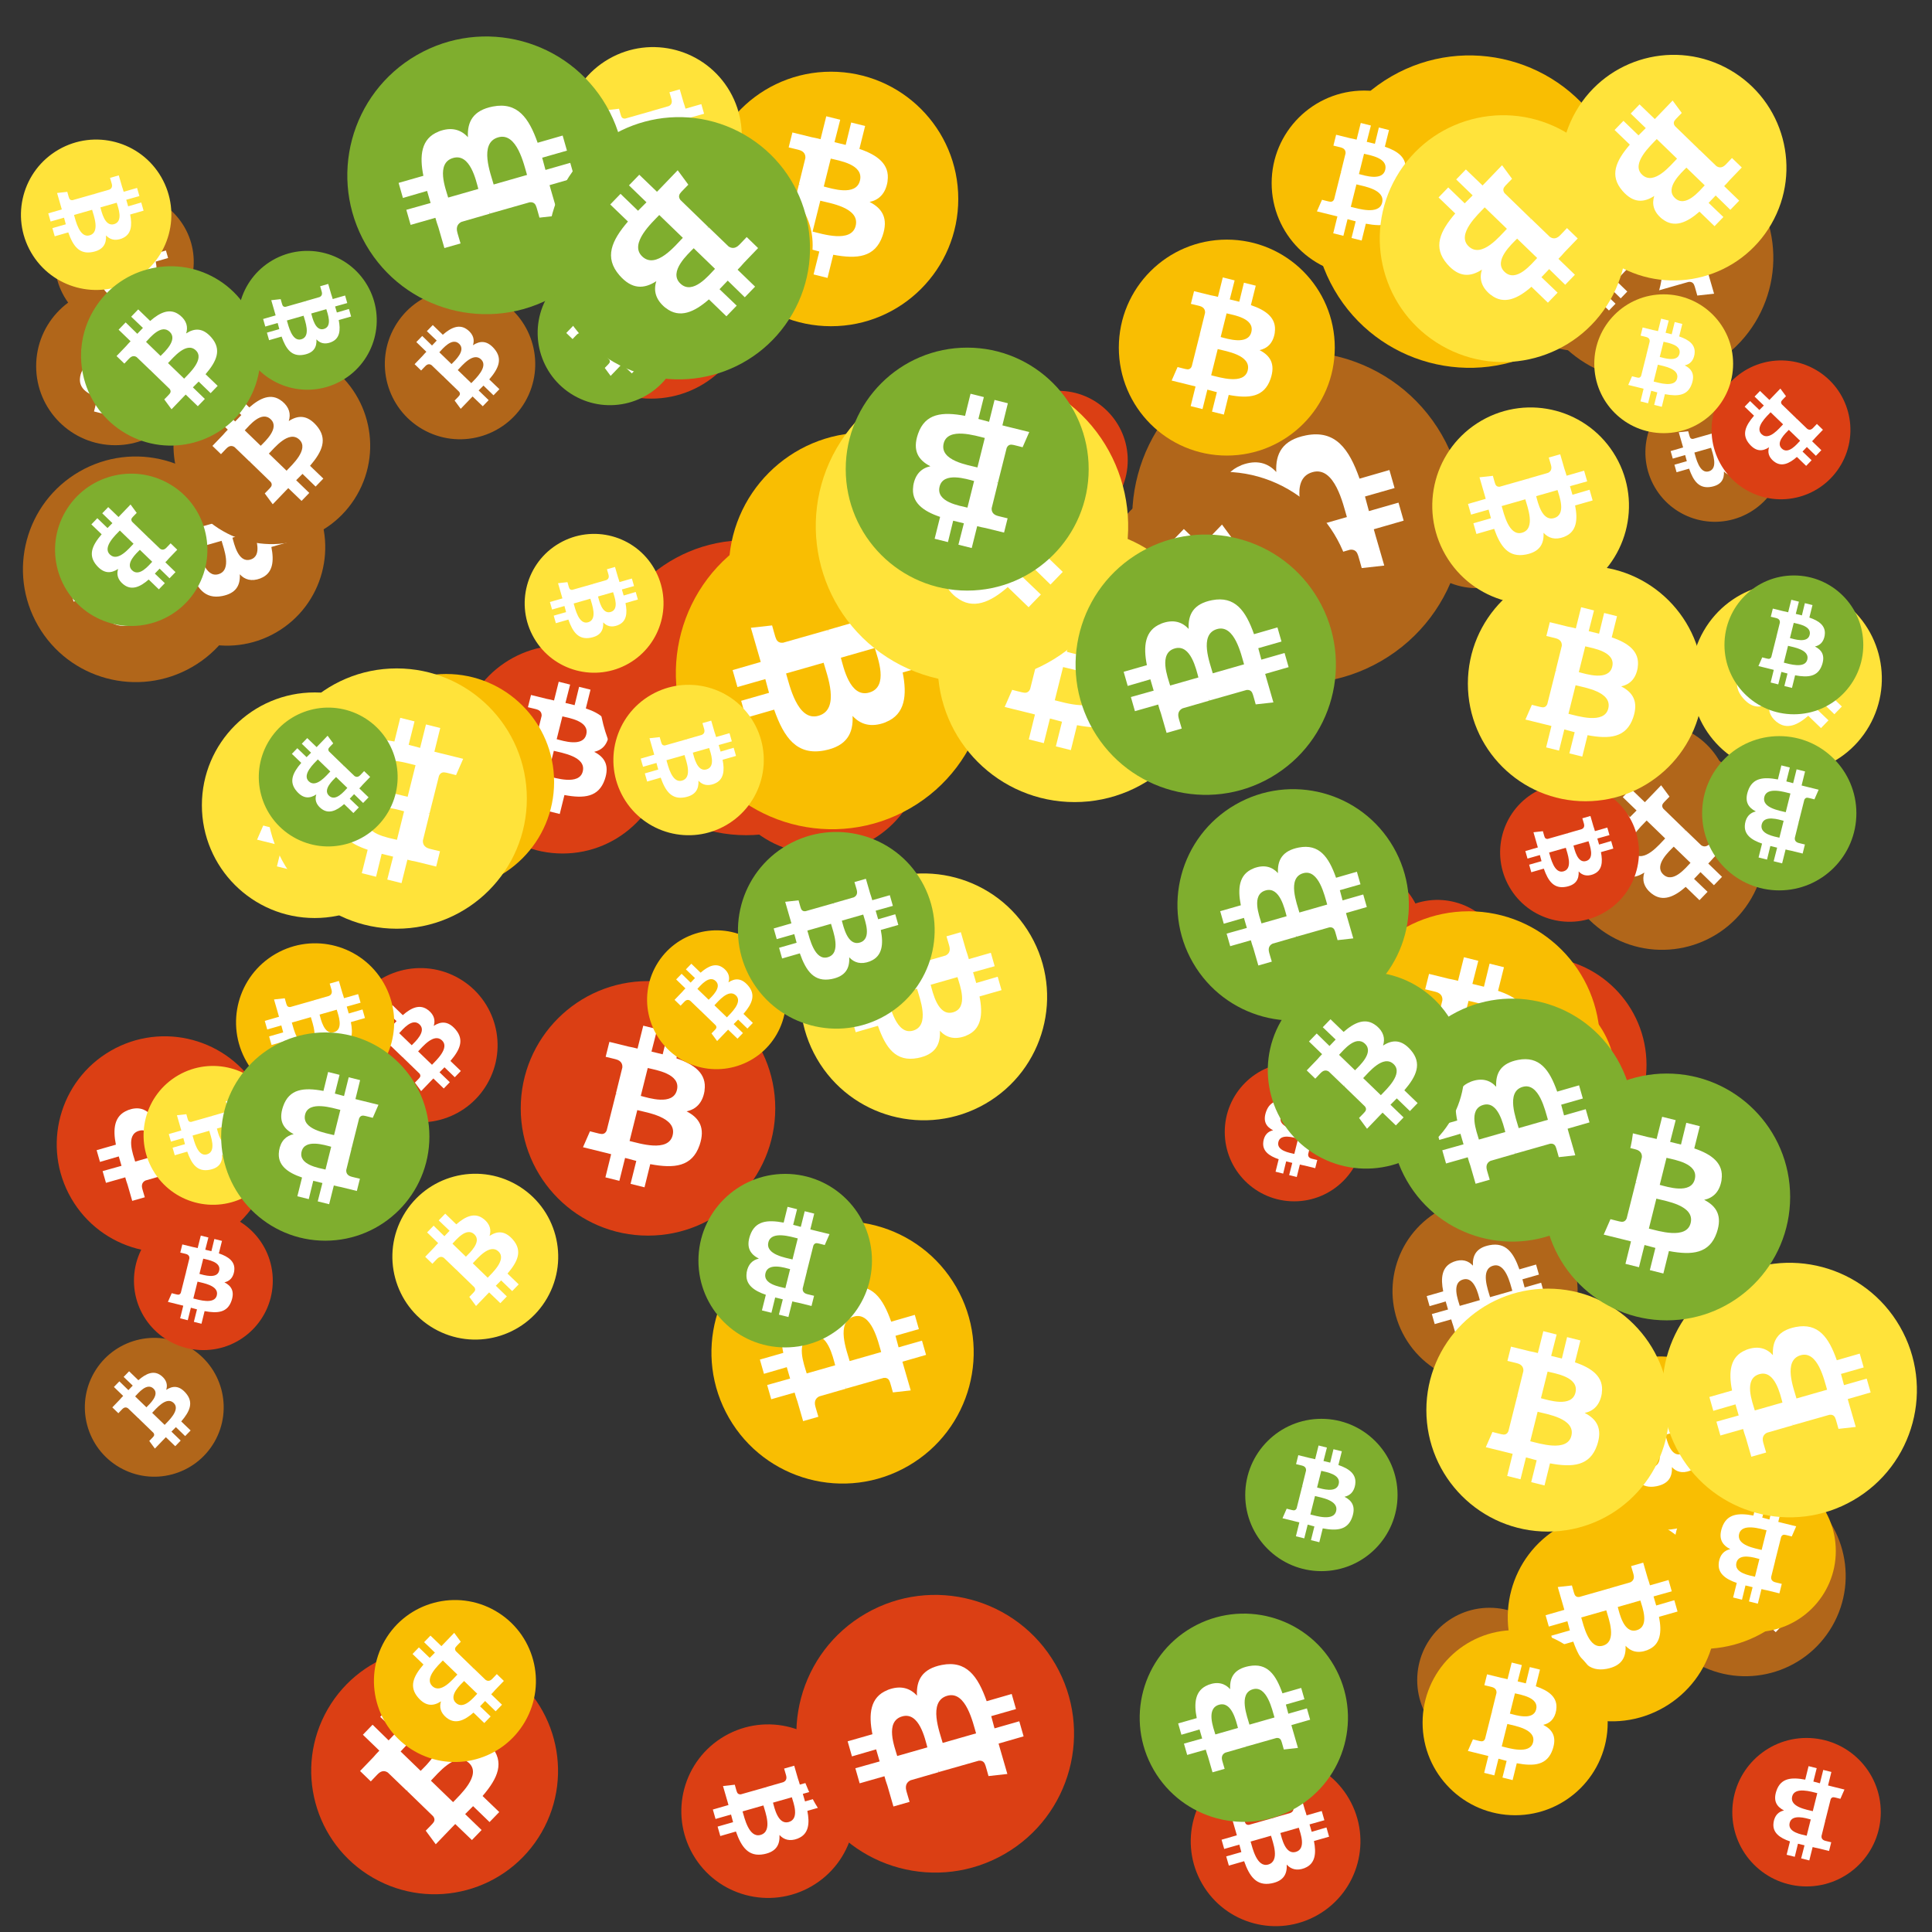<svg viewBox="0 0 1024 1024"  xmlns="http://www.w3.org/2000/svg">
<rect x="0" y="0" width="1024" height="1024" fill="#333333" stroke="none"/>
<defs>
 <g id="asset1506" desc="Material Icons (Apache 2.0)/Logos/Bitcoin Logo">
  <path d="M738 439 c10 -68 -42 -105 -113 -129 l23 -92 -56 -14 -22 90 c-15 -4 -30 -7 -45 -11 l23 -90 -56 -14 -23 92 c-12 -3 -24 -6 -36 -8 l0 0 -77 -19 -15 60 c0 0 42 10 41 10 23 6 27 21 26 33 l-26 105 c2 0 4 1 6 2 -2 0 -4 -1 -6 -1 l-37 147 c-3 7 -10 17 -26 13 1 1 -41 -10 -41 -10 l-28 64 73 18 c14 3 27 7 40 10 l-23 93 56 14 23 -92 c15 4 30 8 45 12 l-23 92 56 14 23 -93 c96 18 168 11 198 -76 24 -70 -1 -110 -52 -136 37 -8 64 -33 72 -82 l0 0 zm-128 180 c-17 70 -135 32 -173 23 l31 -124 c38 10 160 28 142 101 zm17 -181 c-16 63 -114 31 -145 23 l28 -112 c32 8 134 23 117 89 l0 0 z" />
 </g>
<g id="asset1506_coin"><circle cx="511" cy="511" r="511" /><use href="#asset1506" fill="#FFF"/></g><g id="bitcoinArt30">
<use href="#asset1506_coin" fill="#B1661A" transform="translate(365,294) scale(0.122, 0.122) rotate(2880, 512, 512)" />
<use href="#asset1506_coin" fill="#B1661A" transform="translate(836,383) scale(0.079, 0.079) rotate(3540, 512, 512)" />
<use href="#asset1506_coin" fill="#B1661A" transform="translate(12,242) scale(0.117, 0.117) rotate(420, 512, 512)" />
<use href="#asset1506_coin" fill="#B1661A" transform="translate(826,394) scale(0.107, 0.107) rotate(3360, 512, 512)" />
<use href="#asset1506_coin" fill="#B1661A" transform="translate(600,186) scale(0.172, 0.172) rotate(2760, 512, 512)" />
<use href="#asset1506_coin" fill="#B1661A" transform="translate(751,852) scale(0.075, 0.075) rotate(3060, 512, 512)" />
<use href="#asset1506_coin" fill="#B1661A" transform="translate(19,152) scale(0.082, 0.082) rotate(3060, 512, 512)" />
<use href="#asset1506_coin" fill="#B1661A" transform="translate(872,782) scale(0.104, 0.104) rotate(2820, 512, 512)" />
<use href="#asset1506_coin" fill="#B1661A" transform="translate(809,71) scale(0.128, 0.128) rotate(3120, 512, 512)" />
<use href="#asset1506_coin" fill="#B1661A" transform="translate(872,203) scale(0.072, 0.072) rotate(2580, 512, 512)" />
<use href="#asset1506_coin" fill="#B1661A" transform="translate(204,153) scale(0.078, 0.078) rotate(2460, 512, 512)" />
<use href="#asset1506_coin" fill="#B1661A" transform="translate(738,635) scale(0.096, 0.096) rotate(1320, 512, 512)" />
<use href="#asset1506_coin" fill="#B1661A" transform="translate(45,709) scale(0.072, 0.072) rotate(2820, 512, 512)" />
<use href="#asset1506_coin" fill="#B1661A" transform="translate(579,250) scale(0.135, 0.135) rotate(3000, 512, 512)" />
<use href="#asset1506_coin" fill="#B1661A" transform="translate(498,285) scale(0.072, 0.072) rotate(3000, 512, 512)" />
<use href="#asset1506_coin" fill="#B1661A" transform="translate(745,236) scale(0.074, 0.074) rotate(2820, 512, 512)" />
<use href="#asset1506_coin" fill="#B1661A" transform="translate(29,102) scale(0.072, 0.072) rotate(2940, 512, 512)" />
<use href="#asset1506_coin" fill="#B1661A" transform="translate(68,238) scale(0.102, 0.102) rotate(420, 512, 512)" />
<use href="#asset1506_coin" fill="#B1661A" transform="translate(792,97) scale(0.087, 0.087) rotate(3000, 512, 512)" />
<use href="#asset1506_coin" fill="#B1661A" transform="translate(92,184) scale(0.102, 0.102) rotate(2100, 512, 512)" />
<use href="#asset1506_coin" fill="#DB3F14" transform="translate(631,931) scale(0.088, 0.088) rotate(1500, 512, 512)" />
<use href="#asset1506_coin" fill="#DB3F14" transform="translate(907,191) scale(0.072, 0.072) rotate(120, 512, 512)" />
<use href="#asset1506_coin" fill="#DB3F14" transform="translate(918,921) scale(0.077, 0.077) rotate(1620, 512, 512)" />
<use href="#asset1506_coin" fill="#DB3F14" transform="translate(758,507) scale(0.112, 0.112) rotate(900, 512, 512)" />
<use href="#asset1506_coin" fill="#DB3F14" transform="translate(276,520) scale(0.132, 0.132) rotate(1800, 512, 512)" />
<use href="#asset1506_coin" fill="#DB3F14" transform="translate(30,549) scale(0.112, 0.112) rotate(1680, 512, 512)" />
<use href="#asset1506_coin" fill="#DB3F14" transform="translate(243,342) scale(0.108, 0.108) rotate(0, 512, 512)" />
<use href="#asset1506_coin" fill="#DB3F14" transform="translate(676,458) scale(0.077, 0.077) rotate(780, 512, 512)" />
<use href="#asset1506_coin" fill="#DB3F14" transform="translate(361,914) scale(0.090, 0.090) rotate(1860, 512, 512)" />
<use href="#asset1506_coin" fill="#DB3F14" transform="translate(379,342) scale(0.108, 0.108) rotate(900, 512, 512)" />
<use href="#asset1506_coin" fill="#DB3F14" transform="translate(182,513) scale(0.080, 0.080) rotate(3540, 512, 512)" />
<use href="#asset1506_coin" fill="#DB3F14" transform="translate(317,286) scale(0.153, 0.153) rotate(3420, 512, 512)" />
<use href="#asset1506_coin" fill="#DB3F14" transform="translate(165,873) scale(0.128, 0.128) rotate(1740, 512, 512)" />
<use href="#asset1506_coin" fill="#DB3F14" transform="translate(292,105) scale(0.104, 0.104) rotate(1440, 512, 512)" />
<use href="#asset1506_coin" fill="#DB3F14" transform="translate(524,207) scale(0.072, 0.072) rotate(1980, 512, 512)" />
<use href="#asset1506_coin" fill="#DB3F14" transform="translate(725,477) scale(0.072, 0.072) rotate(3300, 512, 512)" />
<use href="#asset1506_coin" fill="#DB3F14" transform="translate(422,845) scale(0.144, 0.144) rotate(3480, 512, 512)" />
<use href="#asset1506_coin" fill="#DB3F14" transform="translate(795,415) scale(0.072, 0.072) rotate(60, 512, 512)" />
<use href="#asset1506_coin" fill="#DB3F14" transform="translate(649,563) scale(0.072, 0.072) rotate(3060, 512, 512)" />
<use href="#asset1506_coin" fill="#DB3F14" transform="translate(71,642) scale(0.072, 0.072) rotate(3240, 512, 512)" />
<use href="#asset1506_coin" fill="#F9BE02" transform="translate(838,745) scale(0.126, 0.126) rotate(1020, 512, 512)" />
<use href="#asset1506_coin" fill="#F9BE02" transform="translate(799,802) scale(0.108, 0.108) rotate(1860, 512, 512)" />
<use href="#asset1506_coin" fill="#F9BE02" transform="translate(887,779) scale(0.084, 0.084) rotate(900, 512, 512)" />
<use href="#asset1506_coin" fill="#F9BE02" transform="translate(758,522) scale(0.096, 0.096) rotate(2700, 512, 512)" />
<use href="#asset1506_coin" fill="#F9BE02" transform="translate(386,229) scale(0.142, 0.142) rotate(2340, 512, 512)" />
<use href="#asset1506_coin" fill="#F9BE02" transform="translate(593,127) scale(0.112, 0.112) rotate(2880, 512, 512)" />
<use href="#asset1506_coin" fill="#F9BE02" transform="translate(401,81) scale(0.074, 0.074) rotate(2940, 512, 512)" />
<use href="#asset1506_coin" fill="#F9BE02" transform="translate(179,357) scale(0.112, 0.112) rotate(1980, 512, 512)" />
<use href="#asset1506_coin" fill="#F9BE02" transform="translate(377,647) scale(0.136, 0.136) rotate(1680, 512, 512)" />
<use href="#asset1506_coin" fill="#F9BE02" transform="translate(834,719) scale(0.090, 0.090) rotate(780, 512, 512)" />
<use href="#asset1506_coin" fill="#F9BE02" transform="translate(198,848) scale(0.084, 0.084) rotate(2640, 512, 512)" />
<use href="#asset1506_coin" fill="#F9BE02" transform="translate(696,29) scale(0.162, 0.162) rotate(240, 512, 512)" />
<use href="#asset1506_coin" fill="#F9BE02" transform="translate(373,38) scale(0.132, 0.132) rotate(3240, 512, 512)" />
<use href="#asset1506_coin" fill="#F9BE02" transform="translate(357,93) scale(0.072, 0.072) rotate(180, 512, 512)" />
<use href="#asset1506_coin" fill="#F9BE02" transform="translate(343,493) scale(0.072, 0.072) rotate(1380, 512, 512)" />
<use href="#asset1506_coin" fill="#F9BE02" transform="translate(709,483) scale(0.136, 0.136) rotate(1440, 512, 512)" />
<use href="#asset1506_coin" fill="#F9BE02" transform="translate(754,864) scale(0.096, 0.096) rotate(1440, 512, 512)" />
<use href="#asset1506_coin" fill="#F9BE02" transform="translate(125,500) scale(0.082, 0.082) rotate(2580, 512, 512)" />
<use href="#asset1506_coin" fill="#F9BE02" transform="translate(674,48) scale(0.096, 0.096) rotate(360, 512, 512)" />
<use href="#asset1506_coin" fill="#F9BE02" transform="translate(358,274) scale(0.162, 0.162) rotate(2580, 512, 512)" />
<use href="#asset1506_coin" fill="#FFE33A" transform="translate(845,156) scale(0.072, 0.072) rotate(2880, 512, 512)" />
<use href="#asset1506_coin" fill="#FFE33A" transform="translate(497,280) scale(0.142, 0.142) rotate(1440, 512, 512)" />
<use href="#asset1506_coin" fill="#FFE33A" transform="translate(325,363) scale(0.078, 0.078) rotate(2580, 512, 512)" />
<use href="#asset1506_coin" fill="#FFE33A" transform="translate(208,622) scale(0.086, 0.086) rotate(2820, 512, 512)" />
<use href="#asset1506_coin" fill="#FFE33A" transform="translate(194,400) scale(0.072, 0.072) rotate(3180, 512, 512)" />
<use href="#asset1506_coin" fill="#FFE33A" transform="translate(759,216) scale(0.102, 0.102) rotate(2580, 512, 512)" />
<use href="#asset1506_coin" fill="#FFE33A" transform="translate(756,683) scale(0.126, 0.126) rotate(360, 512, 512)" />
<use href="#asset1506_coin" fill="#FFE33A" transform="translate(278,283) scale(0.072, 0.072) rotate(1860, 512, 512)" />
<use href="#asset1506_coin" fill="#FFE33A" transform="translate(778,300) scale(0.122, 0.122) rotate(1080, 512, 512)" />
<use href="#asset1506_coin" fill="#FFE33A" transform="translate(827,29) scale(0.117, 0.117) rotate(2280, 512, 512)" />
<use href="#asset1506_coin" fill="#FFE33A" transform="translate(107,367) scale(0.117, 0.117) rotate(360, 512, 512)" />
<use href="#asset1506_coin" fill="#FFE33A" transform="translate(424,463) scale(0.128, 0.128) rotate(2940, 512, 512)" />
<use href="#asset1506_coin" fill="#FFE33A" transform="translate(11,74) scale(0.078, 0.078) rotate(60, 512, 512)" />
<use href="#asset1506_coin" fill="#FFE33A" transform="translate(881,669) scale(0.132, 0.132) rotate(240, 512, 512)" />
<use href="#asset1506_coin" fill="#FFE33A" transform="translate(731,61) scale(0.128, 0.128) rotate(120, 512, 512)" />
<use href="#asset1506_coin" fill="#FFE33A" transform="translate(299,25) scale(0.092, 0.092) rotate(780, 512, 512)" />
<use href="#asset1506_coin" fill="#FFE33A" transform="translate(141,354) scale(0.135, 0.135) rotate(540, 512, 512)" />
<use href="#asset1506_coin" fill="#FFE33A" transform="translate(76,565) scale(0.072, 0.072) rotate(60, 512, 512)" />
<use href="#asset1506_coin" fill="#FFE33A" transform="translate(432,196) scale(0.162, 0.162) rotate(3000, 512, 512)" />
<use href="#asset1506_coin" fill="#FFE33A" transform="translate(896,309) scale(0.099, 0.099) rotate(3000, 512, 512)" />
<use href="#asset1506_coin" fill="#7FAE2E" transform="translate(285,138) scale(0.075, 0.075) rotate(2820, 512, 512)" />
<use href="#asset1506_coin" fill="#7FAE2E" transform="translate(818,569) scale(0.128, 0.128) rotate(1080, 512, 512)" />
<use href="#asset1506_coin" fill="#7FAE2E" transform="translate(391,441) scale(0.102, 0.102) rotate(2940, 512, 512)" />
<use href="#asset1506_coin" fill="#7FAE2E" transform="translate(370,622) scale(0.090, 0.090) rotate(1260, 512, 512)" />
<use href="#asset1506_coin" fill="#7FAE2E" transform="translate(137,375) scale(0.072, 0.072) rotate(3000, 512, 512)" />
<use href="#asset1506_coin" fill="#7FAE2E" transform="translate(624,418) scale(0.120, 0.120) rotate(1680, 512, 512)" />
<use href="#asset1506_coin" fill="#7FAE2E" transform="translate(570,283) scale(0.135, 0.135) rotate(960, 512, 512)" />
<use href="#asset1506_coin" fill="#7FAE2E" transform="translate(184,19) scale(0.144, 0.144) rotate(1320, 512, 512)" />
<use href="#asset1506_coin" fill="#7FAE2E" transform="translate(117,547) scale(0.108, 0.108) rotate(3060, 512, 512)" />
<use href="#asset1506_coin" fill="#7FAE2E" transform="translate(914,305) scale(0.072, 0.072) rotate(2520, 512, 512)" />
<use href="#asset1506_coin" fill="#7FAE2E" transform="translate(29,251) scale(0.079, 0.079) rotate(3360, 512, 512)" />
<use href="#asset1506_coin" fill="#7FAE2E" transform="translate(660,752) scale(0.079, 0.079) rotate(720, 512, 512)" />
<use href="#asset1506_coin" fill="#7FAE2E" transform="translate(290,62) scale(0.136, 0.136) rotate(3000, 512, 512)" />
<use href="#asset1506_coin" fill="#7FAE2E" transform="translate(604,855) scale(0.108, 0.108) rotate(2400, 512, 512)" />
<use href="#asset1506_coin" fill="#7FAE2E" transform="translate(43,141) scale(0.093, 0.093) rotate(1380, 512, 512)" />
<use href="#asset1506_coin" fill="#7FAE2E" transform="translate(737,529) scale(0.126, 0.126) rotate(960, 512, 512)" />
<use href="#asset1506_coin" fill="#7FAE2E" transform="translate(902,390) scale(0.080, 0.080) rotate(3420, 512, 512)" />
<use href="#asset1506_coin" fill="#7FAE2E" transform="translate(448,184) scale(0.126, 0.126) rotate(3420, 512, 512)" />
<use href="#asset1506_coin" fill="#7FAE2E" transform="translate(126,133) scale(0.072, 0.072) rotate(1500, 512, 512)" />
<use href="#asset1506_coin" fill="#7FAE2E" transform="translate(672,515) scale(0.102, 0.102) rotate(3540, 512, 512)" />
</g>
</defs>
<use href="#bitcoinArt30" />
</svg>
